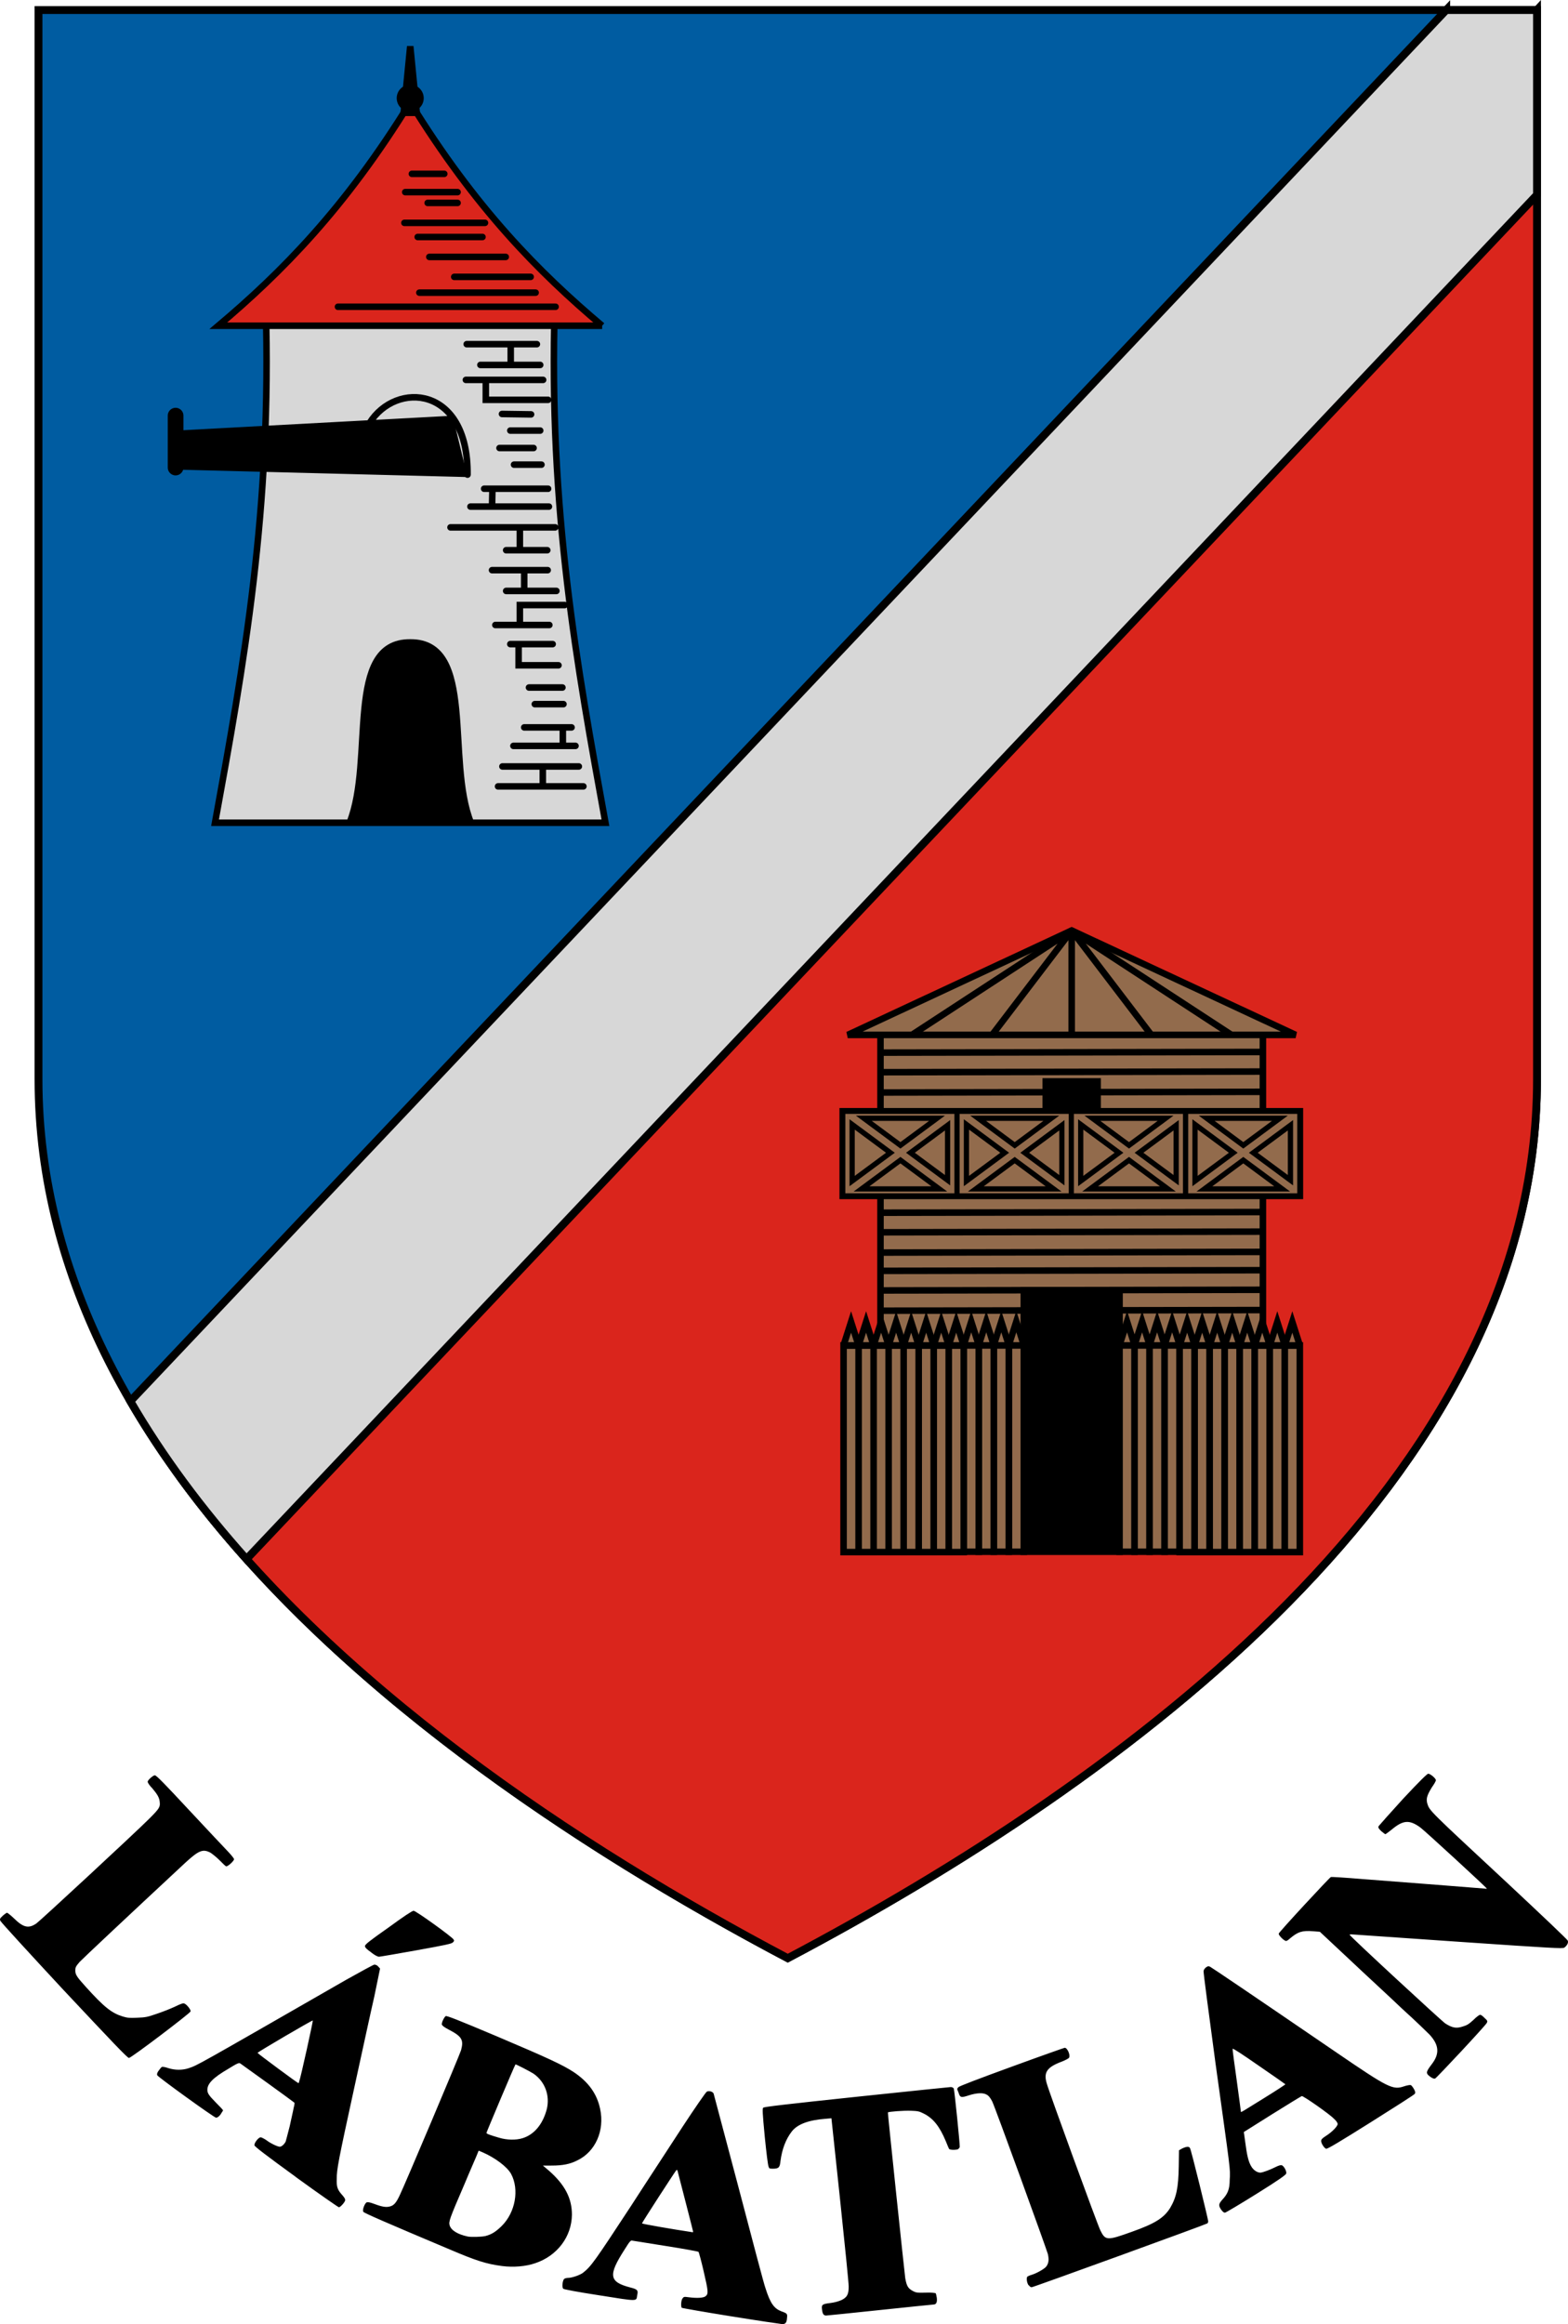 <svg xmlns="http://www.w3.org/2000/svg" width="600.176" height="889.26"><path style="color:#000;clip-rule:nonzero;display:inline;overflow:visible;visibility:visible;opacity:1;isolation:auto;mix-blend-mode:normal;color-interpolation:sRGB;color-interpolation-filters:linearRGB;solid-color:#000;solid-opacity:1;fill:none;fill-opacity:1;fill-rule:evenodd;stroke:#f0f;stroke-width:.3;stroke-linecap:butt;stroke-linejoin:miter;stroke-miterlimit:4;stroke-dasharray:none;stroke-dashoffset:0;stroke-opacity:1;marker:none;color-rendering:auto;image-rendering:auto;shape-rendering:auto;text-rendering:auto;enable-background:accumulate" d="M-3853.37 455.326v51.888" transform="translate(15061.351 2508.978)"/><path d="M-3363.43 687.317c-14.504 26.126-11.616 40.649-1.763 61.919 14.846-15.516 19.477-34.703 1.763-61.919z" style="opacity:1;fill:none;fill-opacity:1;fill-rule:nonzero;stroke:#f0f;stroke-width:.5;stroke-linecap:butt;stroke-linejoin:round;stroke-miterlimit:4;stroke-dasharray:none;stroke-dashoffset:0;stroke-opacity:1" transform="translate(15061.351 2508.978)"/><path d="M-12836.496-2359.967h141.682v72.348h-141.682z" style="color:#000;clip-rule:nonzero;display:inline;overflow:visible;visibility:visible;opacity:1;isolation:auto;mix-blend-mode:normal;color-interpolation:sRGB;color-interpolation-filters:linearRGB;solid-color:#000;solid-opacity:1;fill:none;fill-opacity:1;fill-rule:evenodd;stroke:#f0f;stroke-width:.3;stroke-linecap:butt;stroke-linejoin:miter;stroke-miterlimit:4;stroke-dasharray:none;stroke-dashoffset:0;stroke-opacity:1;color-rendering:auto;image-rendering:auto;shape-rendering:auto;text-rendering:auto;enable-background:accumulate" transform="translate(15061.351 2508.978)"/><path style="color:#000;clip-rule:nonzero;display:inline;overflow:visible;visibility:visible;opacity:1;isolation:auto;mix-blend-mode:normal;color-interpolation:sRGB;color-interpolation-filters:linearRGB;solid-color:#000;solid-opacity:1;fill:#005ca1;fill-opacity:1;fill-rule:evenodd;stroke:#000;stroke-width:3;stroke-linecap:butt;stroke-linejoin:miter;stroke-miterlimit:4;stroke-dasharray:none;stroke-dashoffset:0;stroke-opacity:1;marker:none;color-rendering:auto;image-rendering:auto;shape-rendering:auto;text-rendering:auto;enable-background:accumulate" d="M-15046.614-2096.016v-409.125h573.577v409.125c0 153.58-158.779 268.656-286.788 336.292-128.01-67.636-286.789-182.712-286.789-336.292z" transform="translate(15061.351 2508.978)"/><path d="m-14473.037-2505.142-518.899 562.037c57.602 78.647 151.022 140.536 232.112 183.381 128.009-67.636 286.787-182.713 286.787-336.293v-409.125z" style="color:#000;clip-rule:nonzero;display:inline;overflow:visible;visibility:visible;opacity:1;isolation:auto;mix-blend-mode:normal;color-interpolation:sRGB;color-interpolation-filters:linearRGB;solid-color:#000;solid-opacity:1;fill:#da251c;fill-opacity:1;fill-rule:evenodd;stroke:#000;stroke-width:3;stroke-linecap:butt;stroke-linejoin:miter;stroke-miterlimit:4;stroke-dasharray:none;stroke-dashoffset:0;stroke-opacity:1;marker:none;color-rendering:auto;image-rendering:auto;shape-rendering:auto;text-rendering:auto;enable-background:accumulate" transform="translate(15061.351 2508.978)"/><path transform="translate(-232.532 169.62)" d="M786.098-165.783 282.432 366.514c12.341 21.24 27.422 41.399 44.453 60.427l493.96-522.037v-70.687h-34.747z" style="color:#000;clip-rule:nonzero;display:inline;overflow:visible;visibility:visible;opacity:1;isolation:auto;mix-blend-mode:normal;color-interpolation:sRGB;color-interpolation-filters:linearRGB;solid-color:#000;solid-opacity:1;fill:#d7d7d7;fill-opacity:1;fill-rule:evenodd;stroke:#000;stroke-width:3;stroke-linecap:butt;stroke-linejoin:miter;stroke-miterlimit:4;stroke-dasharray:none;stroke-dashoffset:0;stroke-opacity:1;marker:none;color-rendering:auto;image-rendering:auto;shape-rendering:auto;text-rendering:auto;enable-background:accumulate"/><path d="M-14781.539-1622.7c-10.182-1.64-18.585-3.102-18.885-3.267-.307-.45-.3-2.731.3-3.554.521-.687.6-.708 2.401-.468 3.001.39 5.401.288 6.302-.3 1.336-.9 1.2-1.89-.6-9.662-.901-3.902-1.801-7.233-1.977-7.412-.124-.15-5.569-1.16-12.363-2.221-6.667-1.05-12.368-1.98-12.969-2.07-.6-.151-.9.1-3 3.48-6.302 9.783-5.877 12.302 2.1 14.404 2.947.75 3.221 1.08 2.763 3.061-.362 2.355.538 2.356-14.466-.016-8.703-1.354-13.603-2.265-13.816-2.535-.588-.51-.288-3.082.312-3.721.3-.24.9-.42 1.5-.42 1.501 0 4.502-1.042 5.702-1.924 3.14-2.457 4.501-4.384 18.496-25.725 6.111-9.502 15.114-23.126 19.718-30.276 4.699-7.163 8.843-13.14 9.2-13.316.756-.45 2.262-.1 2.623.72.1.36 4.436 16.684 9.625 36.25 5.157 19.597 9.658 36.825 10.258 38.322 1.849 5.822 3.301 7.652 6.013 8.733 2.259.79 2.39.96 2.191 2.58-.101 1.845-.658 2.371-1.902 2.315-.6-.048-9.458-1.354-19.526-2.985zm-14.515-32.403c0-.213-4.65-18.218-5.812-22.69-.194-.96-.358-1.088-.659-.75-.6.69-13.098 19.986-13.098 20.286 0 .21 11.898 2.28 19.4 3.391.1.046.169-.1.169-.237zm49.946 31.701c-.3-.225-.521-1.08-.6-1.884-.273-1.912.1-2.122 3.301-2.512 1.54-.21 3.001-.6 4.201-1.135 2.101-1.068 2.701-2.136 2.701-5.167.02-1.23-1.501-16.235-3.301-33.31l-3.301-31.059-2.401.205c-6.41.498-10.553 2.076-12.701 4.747-2.37 3.03-3.804 6.842-4.404 11.412-.247 2.422-.629 2.932-2.918 2.932-1.237 0-1.46-.105-1.583-.674-.3-.376-.9-5.534-1.501-11.45-.9-9.5-.95-10.833-.6-11.223.3-.335 8.824-1.334 35.711-4.171 19.401-2.04 35.687-3.721 36.01-3.721.6-.012.901.21 1.201.51.3.72 2.4 21.576 2.3 22.446-.2.39-.5.78-.8.878-1.2.322-3.001.21-3.301-.187-.1-.207-.693-1.564-1.278-3.032-2.323-5.52-4.744-8.702-8.594-10.56-1.531-.78-2.131-.903-4.772-.993-2.659-.1-8.463.33-8.763.643-.1.168 6.202 60.045 6.646 63.43.556 3.087 1.119 3.94 2.957 4.918 1.2.63 1.688.69 4.801.613 2.101-.1 3.618.1 3.902.212.1.165.3.975.425 1.816.175 1.633-.178 2.52-1.326 2.52-.3 0-9.603.96-20.522 2.106-10.987 1.165-20.29 2.107-20.59 2.107-.3 0-.778-.192-.9-.417zm78.479-11.145c-.756-1.023-.898-2.944-.456-3.364.3-.18.956-.48 1.711-.69 1.89-.6 4.591-2.13 5.428-3.061.963-1.23 1.21-2.625.663-4.921-.797-2.701-20.106-55.937-21.306-58.387-.729-1.362-1.347-2.171-2.101-2.536-1.305-.806-3.762-.716-6.865.275-2.967.976-3.334.875-3.938-1.17-.6-1.302-.6-1.411 0-1.981.3-.373 7.712-3.211 20.406-7.833 10.845-3.97 20.106-7.232 20.276-7.232 1.03 0 2.231 2.851 1.659 3.785-.1.287-1.398.957-2.744 1.497-5.687 2.13-7.111 4.081-5.773 8.432.753 2.911 19.592 54.515 20.492 56.147 1.928 3.931 2.571 3.961 12.004.57 8.899-3.15 12.303-5.312 14.704-9.123 2.401-4.05 3.176-7.777 3.3-15.934l.09-6.152 1.218-.69c1.765-.816 2.683-.85 3.007-.1.458.674 6.957 27.164 6.957 27.961 0 .286-.1.667-.379.83-.6.442-66.609 24.414-67.219 24.414-.301 0-.803-.33-1.018-.748zm-201.515-7.385c-6.002-.78-9.903-2.01-20.16-6.392-24.853-10.473-32.742-13.924-32.957-14.344-.517-.623.489-3.183 1.202-3.601.346-.21 1.2-.1 2.992.577 3.009 1.13 4.51 1.366 6.01.953 1.501-.39 2.401-1.47 3.728-4.321 1.878-3.828 22.98-53.776 23.456-55.456 1.039-3.842.406-5.21-4.512-7.773-1.966-1.028-2.692-1.59-2.86-2.07-.1-.78.894-2.791 1.495-3.203.414-.218 4.978 1.582 19.205 7.584 20.406 8.642 25.508 11.073 29.709 13.782 5.702 3.783 9.003 8.364 10.203 14.186 1.764 8.252-1.801 16.302-8.676 19.63-2.803 1.436-5.592 2-9.792 2.007l-3.439.013 2.401 2.027c6.002 5.312 8.703 10.457 8.703 16.751-.104 8.5-5.686 15.796-14.104 18.586-3.601 1.23-8.259 1.62-12.604 1.068zm-6.311-11.504c2.41-.65 3.91-1.664 6.127-3.807 5.285-5.245 6.786-13.992 3.62-19.914-1.515-2.766-6.126-6.195-10.938-8.303l-1.501-.615-.451 1.12c-.194.62-2.55 5.861-4.95 11.634-5.909 13.687-6.071 14.374-5.702 15.814.6 1.92 3.001 3.421 6.87 4.266 1.232.296 5.434.176 6.925-.195zm14.113-37.41c4.499-1.377 7.802-5.402 9.303-11.194 1.213-5.134-.657-10.413-5.102-13.504-1.5-.96-6.902-3.72-6.902-3.54-.239.162-11.103 25.914-11.103 26.197-.1.3 1.2.808 4.802 1.852 3 .909 6.484.977 9.002.189zm267.379 27.308c-1.069-1.617-.911-2.161.378-3.677 2.129-2.265 2.923-4.036 2.923-7.75.3-4.118.3-3.218-5.402-44.302-2.575-19.174-4.726-35.18-4.602-35.588.101-.39.401-.994.916-1.335.685-.51.985-.556 1.585-.256.601.3 14.381 9.573 48.223 32.71 20.076 13.714 21.698 14.521 26.069 13.024 1.03-.344 2.215-.56 2.504-.46.289.1.794.766 1.227 1.51.583 1.05.6 1.466.3 1.86-.138.3-7.794 5.173-16.805 10.84-12.003 7.531-16.558 10.27-17.105 10.154-.707-.197-1.91-2.028-1.91-2.988 0-.561.41-1.02 1.91-1.98 2.358-1.501 4.413-3.662 4.413-4.532 0-.345-.536-1.229-1.393-1.95-1.655-1.801-11.893-8.913-12.352-8.703-.27.1-5.372 3.211-11.374 6.962l-10.803 6.789.511 3.645c.699 5.464 1.29 7.685 2.259 9.372.867 1.56 2.332 2.52 3.556 2.52.876 0 3.877-1.146 5.998-2.22.88-.45 1.856-.732 2.135-.636.846.216 2.046 2.39 1.757 3.216-.1.48-2.721 2.398-11.414 7.802-6.302 3.932-11.704 7.143-12.004 7.151-.531.018-.9-.398-1.5-1.178zm16.3-42.555c4.706-2.914 8.42-5.34 8.307-5.39-.1-.1-4.501-3.22-10.09-7.032-6.415-4.471-10.016-6.812-10.079-6.542-.123.24.663 5.732 1.563 12.214.901 6.5 1.591 11.854 1.591 11.914 0 .27.562-.1 8.708-5.164zm-370.404 30.114c-11.332-8.236-15.905-11.717-15.905-12.167-.105-.861 1.529-3.043 2.401-3.043.3 0 1.2.462 2.1 1.038 1.577 1.242 4.344 2.557 5.194 2.567.698.01 1.708-.883 2.266-1.96.1-.336.809-2.967 1.543-5.864.6-2.88 1.372-6.062 1.519-7.052.282-.99.401-1.89.282-1.98-.301-.333-20.106-14.617-20.707-15.005-.566-.33-1.079-.1-4.501 1.997-6.002 3.495-8.128 5.745-8.102 8.146.04 1.23.457 1.972 3.301 4.866 1.5 1.465 2.701 2.77 2.701 2.936 0 .15-.554.84-.925 1.53-.649.841-1.176 1.261-1.776 1.261-.682 0-21.964-15.359-22.507-16.235-.1-.42-.1-.89.6-1.8.477-.66.993-1.29 1.201-1.385.3-.103 1.479.106 2.4.455 2.63.834 5.402.84 7.803.055 3.601-1.23 2.1-.414 60.317-33.837 5.702-3.195 10.503-5.811 10.804-5.811.519 0 1.2.335 1.5.755l.678.757-2.178 10.587c-1.348 5.822-4.802 21.809-7.803 35.526-6.002 27.487-6.602 30.666-6.602 34.4-.113 3.023.3 4.155 2.101 6.14.9 1.034 1.2 1.53 1.13 2.05-.23.867-1.871 2.63-2.395 2.63-.236 0-7.704-5.187-16.44-11.53zm1.2-36.474c.6-1.41 5.402-23.327 5.251-23.437-.149-.21-21.156 12.094-21.156 12.394.1.3 15.305 11.553 15.605 11.556.102.013.3-.213.3-.513zm433.027-1.86c-1.872-1.38-1.8-1.787.531-4.862 3.07-3.991 2.77-7.35-.831-11.283-.848-.84-5.402-5.312-10.503-9.904-4.826-4.62-14.104-13.116-20.241-18.923l-11.268-10.545-2.581-.202c-4.17-.338-5.822.202-8.823 2.723-.6.546-1.21.992-1.501.992-.792 0-2.862-2.102-2.862-2.776 0-.527 19.368-21.392 19.968-21.683.3-.1 5.61.241 11.754.75 6.251.48 19.155 1.496 28.758 2.221 9.382.75 17.705 1.4 18.208 1.44.443.1.997.1.997.027 0-.315-24.007-22.383-25.507-23.433-4.201-3.031-6.602-2.821-11.103.99-1.161.875-2.101 1.611-2.221 1.611-.18 0-.783-.53-1.615-1.178-.974-1.033-1.259-1.262-.966-1.917.3-.407 4.462-5.088 9.303-10.4 6.602-7.082 9.303-9.64 9.649-9.64.854 0 2.955 1.808 2.955 2.498 0 .27-.637 1.45-1.501 2.641-1.825 2.972-2.323 4.344-1.8 6.243.9 2.85.486 2.389 30.909 30.679 12.406 11.61 22.807 21.416 22.862 21.805.343.785-.283 1.937-1.334 2.68-.69.411-4.423.212-40.142-2.23-21.883-1.49-40.203-2.76-40.804-2.82-.791-.1-1.24-.016-1.2.134.149.616 35.11 32.905 36.611 33.926 2.661 1.697 4.195 1.969 6.602 1.195 1.8-.535 2.4-.955 4.201-2.576 1.03-1.058 2.191-1.933 2.537-1.933.346 0 1.064.532 1.664 1.183 1.193 1.05 1.201 1.29.9 1.89-.379.935-19.205 21.067-19.81 21.322-.457.135-1.001-.1-1.796-.645zm-523.05-33.074c-13.207-14.22-24.197-26.203-24.31-26.624-.301-.68-.222-.89.9-1.94.702-.649 1.5-1.17 1.627-1.17.173 0 1.374.93 2.574 2.07 3.68 3.646 5.702 4.088 8.703 2.01 1.5-1.07 37.142-34.063 43.212-40.091 3.679-3.691 4.201-4.442 3.983-6.197-.1-1.79-.938-3.106-2.848-5.387-1.119-1.11-1.785-2.22-1.785-2.49 0-.69 2.111-2.498 2.751-2.498.6 0 3.901 3.428 13.228 13.45 6.896 7.383 13.576 14.49 14.796 15.755 1.219 1.29 2.285 2.581 2.285 2.911 0 .63-2.235 2.73-3.001 2.73-.174 0-1.245-.99-2.401-2.198-1.2-1.222-2.897-2.582-3.652-3.053-2.873-1.5-4.45-.832-9.436 3.715-23.292 21.673-39.127 36.557-40.628 38.119-1.5 1.731-1.639 2.16-1.637 3.21 0 1.59.437 2.356 4.038 6.331 7.023 7.773 9.903 10.02 14.104 11.314 1.801.54 2.601.616 5.537.482 3.166-.122 4.004-.292 7.134-1.382 2.034-.66 5.299-1.921 7.135-2.771 2.701-1.31 3.301-1.494 3.901-1.238.9.437 2.401 2.298 2.277 2.973-.176.717-22.683 17.78-23.583 17.801-.6.038-6.602-6.352-24.904-25.832zm117.575-14.58c-1.744-1.26-2.345-1.861-2.345-2.383 0-.588 1.501-1.836 9.003-7.101 5.791-4.23 9.09-6.42 9.603-6.421.9-.01 14.82 10.023 15.304 10.983.301.378.244.69-.25 1.11-.35.503-2.75 1.02-13.949 3.038-7.407 1.344-13.986 2.454-14.309 2.452-.6 0-1.8-.658-3.057-1.679z" style="fill:#000" transform="translate(15061.351 2508.978)"/><path d="M-14240.416-2471.425a3.917 3.917 0 0 1-3.915 3.917 3.917 3.917 0 0 1-3.919-3.917 3.917 3.917 0 0 1 3.919-3.917 3.917 3.917 0 0 1 3.915 3.917z" style="color:#000;clip-rule:nonzero;display:inline;overflow:visible;visibility:visible;opacity:1;isolation:auto;mix-blend-mode:normal;color-interpolation:sRGB;color-interpolation-filters:linearRGB;solid-color:#000;solid-opacity:1;fill:#000;fill-opacity:1;fill-rule:evenodd;stroke:#000;stroke-width:2.5;stroke-linecap:round;stroke-linejoin:round;stroke-miterlimit:4;stroke-dasharray:none;stroke-dashoffset:0;stroke-opacity:1;color-rendering:auto;image-rendering:auto;shape-rendering:auto;text-rendering:auto;enable-background:accumulate" transform="translate(14401.351 2508.978)"/><path style="color:#000;clip-rule:nonzero;display:inline;overflow:visible;visibility:visible;opacity:1;isolation:auto;mix-blend-mode:normal;color-interpolation:sRGB;color-interpolation-filters:linearRGB;solid-color:#000;solid-opacity:1;fill:#d7d7d7;fill-opacity:1;fill-rule:evenodd;stroke:#000;stroke-width:2.5;stroke-linecap:butt;stroke-linejoin:miter;stroke-miterlimit:4;stroke-dasharray:none;stroke-dashoffset:0;stroke-opacity:1;marker:none;color-rendering:auto;image-rendering:auto;shape-rendering:auto;text-rendering:auto;enable-background:accumulate" d="m-14244.321-2394.139 55.315 1.908c-2.409 78.312 8.473 138.07 19.393 198.056h-149.426c10.92-59.986 21.802-119.744 19.393-198.056l55.315-1.908" transform="translate(14401.351 2508.978)"/><path style="color:#000;clip-rule:nonzero;display:inline;overflow:visible;visibility:visible;opacity:1;isolation:auto;mix-blend-mode:normal;color-interpolation:sRGB;color-interpolation-filters:linearRGB;solid-color:#000;solid-opacity:1;fill:#da251c;fill-opacity:1;fill-rule:evenodd;stroke:#000;stroke-width:2.5;stroke-linecap:butt;stroke-linejoin:miter;stroke-miterlimit:4;stroke-dasharray:none;stroke-dashoffset:0;stroke-opacity:1;marker:none;color-rendering:auto;image-rendering:auto;shape-rendering:auto;text-rendering:auto;enable-background:accumulate" d="M-14170.867-2384.34h-146.918c24.147-20.378 48.466-44.904 73.459-85.46 24.993 40.556 49.312 65.082 73.459 85.46z" transform="translate(14401.351 2508.978)"/><path style="color:#000;clip-rule:nonzero;display:inline;overflow:visible;visibility:visible;opacity:1;isolation:auto;mix-blend-mode:normal;color-interpolation:sRGB;color-interpolation-filters:linearRGB;solid-color:#000;solid-opacity:1;fill:#000;fill-opacity:1;fill-rule:evenodd;stroke:#000;stroke-width:2.5;stroke-linecap:butt;stroke-linejoin:miter;stroke-miterlimit:4;stroke-dasharray:none;stroke-dashoffset:0;stroke-opacity:1;marker:none;color-rendering:auto;image-rendering:auto;shape-rendering:auto;text-rendering:auto;enable-background:accumulate" d="M-14221.114-2194.175c-9.643-23.95 2.163-69.194-23.212-68.986-25.375-.208-13.569 45.037-23.212 68.986M-14241.836-2465.817l-2.49-25.427-2.49 25.427z" transform="translate(14401.351 2508.978)"/><path style="color:#000;clip-rule:nonzero;display:inline;overflow:visible;visibility:visible;opacity:1;isolation:auto;mix-blend-mode:normal;color-interpolation:sRGB;color-interpolation-filters:linearRGB;solid-color:#000;solid-opacity:1;fill:#221712;fill-opacity:1;fill-rule:evenodd;stroke:#000;stroke-width:2.5;stroke-linecap:round;stroke-linejoin:miter;stroke-miterlimit:4;stroke-dasharray:none;stroke-dashoffset:0;stroke-opacity:1;marker:none;color-rendering:auto;image-rendering:auto;shape-rendering:auto;text-rendering:auto;enable-background:accumulate" d="M-14271.989-2391.595h83.292M-14240.834-2397h44.507M-14227.482-2403.04h29.248M-14237.019-2410.67h29.248M-14241.47-2418.3h24.797M-14246.556-2423.704h30.837M-14237.655-2431.334h11.445M-14246.238-2435.466h20.028M-14243.695-2442.46h12.398" transform="translate(14401.351 2508.978)"/><path style="color:#000;clip-rule:nonzero;display:inline;overflow:visible;visibility:visible;opacity:1;isolation:auto;mix-blend-mode:normal;color-interpolation:sRGB;color-interpolation-filters:linearRGB;solid-color:#000;solid-opacity:1;fill:#000;fill-opacity:1;fill-rule:evenodd;stroke:#000;stroke-width:2.5;stroke-linecap:round;stroke-linejoin:miter;stroke-miterlimit:4;stroke-dasharray:none;stroke-dashoffset:0;stroke-opacity:1;marker:none;color-rendering:auto;image-rendering:auto;shape-rendering:auto;text-rendering:auto;enable-background:accumulate" d="m-14227.8-2348.678-106.498 5.722v12.399l111.585 2.86" transform="translate(14401.351 2508.978)"/><path style="color:#000;clip-rule:nonzero;display:inline;overflow:visible;visibility:visible;opacity:1;isolation:auto;mix-blend-mode:normal;color-interpolation:sRGB;color-interpolation-filters:linearRGB;solid-color:#000;solid-opacity:1;fill:none;fill-opacity:1;fill-rule:evenodd;stroke:#000;stroke-width:2.5;stroke-linecap:round;stroke-linejoin:miter;stroke-miterlimit:4;stroke-dasharray:none;stroke-dashoffset:0;stroke-opacity:1;marker:none;color-rendering:auto;image-rendering:auto;shape-rendering:auto;text-rendering:auto;enable-background:accumulate" d="M-14222.395-2327.378c.324-33.997-27.388-35.944-37.513-19.71" transform="translate(14401.351 2508.978)"/><path style="color:#000;clip-rule:nonzero;display:inline;overflow:visible;visibility:visible;opacity:1;isolation:auto;mix-blend-mode:normal;color-interpolation:sRGB;color-interpolation-filters:linearRGB;solid-color:#000;solid-opacity:1;fill:none;fill-opacity:1;fill-rule:evenodd;stroke:#000;stroke-width:6;stroke-linecap:round;stroke-linejoin:miter;stroke-miterlimit:4;stroke-dasharray:none;stroke-dashoffset:0;stroke-opacity:1;marker:none;color-rendering:auto;image-rendering:auto;shape-rendering:auto;text-rendering:auto;enable-background:accumulate" d="M-14334.139-2349.95v19.87" transform="translate(14401.351 2508.978)"/><path style="color:#000;clip-rule:nonzero;display:inline;overflow:visible;visibility:visible;opacity:1;isolation:auto;mix-blend-mode:normal;color-interpolation:sRGB;color-interpolation-filters:linearRGB;solid-color:#000;solid-opacity:1;fill:none;fill-opacity:1;fill-rule:evenodd;stroke:#000;stroke-width:2.5;stroke-linecap:round;stroke-linejoin:miter;stroke-miterlimit:4;stroke-dasharray:none;stroke-dashoffset:0;stroke-opacity:1;marker:none;color-rendering:auto;image-rendering:auto;shape-rendering:auto;text-rendering:auto;enable-background:accumulate" d="M-14222.713-2377.29h26.863M-14217.468-2369.342h22.89M-14223.031-2363.62h29.565M-14205.864-2377.29v7.948M-14215.401-2363.62v7.63h23.843M-14209.202-2350.585l11.127.159M-14206.023-2344.227h11.445M-14210.156-2337.551h13.034M-14204.592-2331.193h10.491M-14216.037-2321.974h24.479M-14221.282-2315.139h30.042M-14212.858-2321.974l-.159 6.835M-14228.912-2307.191h40.056M-14207.612-2298.449h15.736M-14202.367-2307.191v8.742M-14213.017-2290.819h21.3M-14207.612-2282.871h19.233M-14211.745-2269.837h20.664M-14202.367-2269.837v-7.63h17.167M-14206.023-2262.525h16.213M-14202.844-2262.525v8.106h15.26M-14200.698-2290.819v7.948M-14198.87-2245.915h12.796M-14196.645-2239.556h10.968M-14200.698-2230.655h18.121M-14204.831-2223.582h23.764M-14185.915-2230.655v7.073M-14209.043-2215.713h29.247M-14210.712-2208.084h32.665M-14193.585-2215.713v7.63" transform="translate(14401.351 2508.978)"/><path d="M-13784.33-2117.278h146.371v162.634h-146.371z" style="color:#000;clip-rule:nonzero;display:inline;overflow:visible;visibility:visible;opacity:1;isolation:auto;mix-blend-mode:normal;color-interpolation:sRGB;color-interpolation-filters:linearRGB;solid-color:#000;solid-opacity:1;fill:#926b4c;fill-opacity:1;fill-rule:evenodd;stroke:#000;stroke-width:2.5;stroke-linecap:butt;stroke-linejoin:miter;stroke-miterlimit:4;stroke-dasharray:none;stroke-dashoffset:0;stroke-opacity:1;color-rendering:auto;image-rendering:auto;shape-rendering:auto;text-rendering:auto;enable-background:accumulate" transform="translate(14121.351 2508.978)"/><path style="color:#000;clip-rule:nonzero;display:inline;overflow:visible;visibility:visible;opacity:1;isolation:auto;mix-blend-mode:normal;color-interpolation:sRGB;color-interpolation-filters:linearRGB;solid-color:#000;solid-opacity:1;fill:#926b4c;fill-opacity:1;fill-rule:evenodd;stroke:#000;stroke-width:2.5;stroke-linecap:butt;stroke-linejoin:miter;stroke-miterlimit:4;stroke-dasharray:none;stroke-dashoffset:0;stroke-opacity:1;color-rendering:auto;image-rendering:auto;shape-rendering:auto;text-rendering:auto;enable-background:accumulate" d="m-13711.145-2152.949 85.716 39.952h-171.431z" transform="translate(14121.351 2508.978)"/><path d="m-13772.31-2112.997 61.165-39.952-30.456 39.952M-13711.145-2152.949v39.952" style="color:#000;clip-rule:nonzero;display:inline;overflow:visible;visibility:visible;opacity:1;isolation:auto;mix-blend-mode:normal;color-interpolation:sRGB;color-interpolation-filters:linearRGB;solid-color:#000;solid-opacity:1;fill:none;fill-opacity:1;fill-rule:evenodd;stroke:#000;stroke-width:2.5;stroke-linecap:butt;stroke-linejoin:miter;stroke-miterlimit:4;stroke-dasharray:none;stroke-dashoffset:0;stroke-opacity:1;marker:none;color-rendering:auto;image-rendering:auto;shape-rendering:auto;text-rendering:auto;enable-background:accumulate" transform="translate(14121.351 2508.978)"/><path d="M-13721.073-2095.192h19.855v25.797h-19.855z" style="color:#000;clip-rule:nonzero;display:inline;overflow:visible;visibility:visible;opacity:1;isolation:auto;mix-blend-mode:normal;color-interpolation:sRGB;color-interpolation-filters:linearRGB;solid-color:#000;solid-opacity:1;fill:#000;fill-opacity:1;fill-rule:evenodd;stroke:#000;stroke-width:2.5;stroke-linecap:butt;stroke-linejoin:miter;stroke-miterlimit:4;stroke-dasharray:none;stroke-dashoffset:0;stroke-opacity:1;color-rendering:auto;image-rendering:auto;shape-rendering:auto;text-rendering:auto;enable-background:accumulate" transform="translate(14121.351 2508.978)"/><path style="color:#000;clip-rule:nonzero;display:inline;overflow:visible;visibility:visible;opacity:1;isolation:auto;mix-blend-mode:normal;color-interpolation:sRGB;color-interpolation-filters:linearRGB;solid-color:#000;solid-opacity:1;fill:#926b4c;fill-opacity:1;fill-rule:evenodd;stroke:#000;stroke-width:2.5;stroke-linecap:butt;stroke-linejoin:miter;stroke-miterlimit:4;stroke-dasharray:none;stroke-dashoffset:0;stroke-opacity:1;color-rendering:auto;image-rendering:auto;shape-rendering:auto;text-rendering:auto;enable-background:accumulate" d="M-13798.787-2083.778h174.984v32.385h-174.984z" transform="translate(14121.351 2508.978)"/><path d="M-13667.549-2083.778v32.384h43.746v-32.384zm8.07 2.67h28.038l-14.022 10.365zm-4.464 2.369 14.647 10.83-14.647 10.828zm36.531.314v21.031l-14.22-10.515zm-18.051 13.35 14.895 11.011h-29.786zM-13711.295-2083.778v32.384h43.746v-32.384zm8.07 2.67h28.038l-14.022 10.365zm-4.464 2.369 14.647 10.83-14.647 10.828zm36.531.314v21.031l-14.22-10.515zm-18.051 13.35 14.895 11.011h-29.786zM-13755.041-2083.778v32.384h43.746v-32.384zm8.07 2.67h28.038l-14.022 10.365zm-4.464 2.369 14.647 10.83-14.647 10.828zm36.531.314v21.031l-14.22-10.515zm-18.051 13.35 14.895 11.011h-29.786zM-13798.787-2083.778v32.384h43.746v-32.384zm8.07 2.67h28.038l-14.022 10.365zm-4.464 2.369 14.647 10.83-14.647 10.828zm36.531.314v21.031l-14.22-10.515zm-18.051 13.35 14.895 11.011h-29.786z" style="color:#000;clip-rule:nonzero;display:inline;overflow:visible;visibility:visible;opacity:1;isolation:auto;mix-blend-mode:normal;color-interpolation:sRGB;color-interpolation-filters:linearRGB;solid-color:#000;solid-opacity:1;fill:#926b4c;fill-opacity:1;fill-rule:evenodd;stroke:#000;stroke-width:2;stroke-linecap:butt;stroke-linejoin:miter;stroke-miterlimit:4;stroke-dasharray:none;stroke-dashoffset:0;stroke-opacity:1;color-rendering:auto;image-rendering:auto;shape-rendering:auto;text-rendering:auto;enable-background:accumulate" transform="translate(14121.351 2508.978)"/><path style="color:#000;clip-rule:nonzero;display:inline;overflow:visible;visibility:visible;opacity:1;isolation:auto;mix-blend-mode:normal;color-interpolation:sRGB;color-interpolation-filters:linearRGB;solid-color:#000;solid-opacity:1;fill:#000;fill-opacity:1;fill-rule:evenodd;stroke:#000;stroke-width:2.5;stroke-linecap:butt;stroke-linejoin:miter;stroke-miterlimit:4;stroke-dasharray:none;stroke-dashoffset:0;stroke-opacity:1;color-rendering:auto;image-rendering:auto;shape-rendering:auto;text-rendering:auto;enable-background:accumulate" d="M-13729.467-2015.311h36.642v100.071h-36.642z" transform="translate(14121.351 2508.978)"/><path d="m-13784.33-2106.218 146.371-.25" style="color:#000;clip-rule:nonzero;display:inline;overflow:visible;visibility:visible;opacity:1;isolation:auto;mix-blend-mode:normal;color-interpolation:sRGB;color-interpolation-filters:linearRGB;solid-color:#000;solid-opacity:1;fill:none;fill-opacity:1;fill-rule:evenodd;stroke:#000;stroke-width:2.5;stroke-linecap:butt;stroke-linejoin:miter;stroke-miterlimit:4;stroke-dasharray:none;stroke-dashoffset:0;stroke-opacity:1;marker:none;color-rendering:auto;image-rendering:auto;shape-rendering:auto;text-rendering:auto;enable-background:accumulate" transform="translate(14121.351 2508.978)"/><path style="color:#000;clip-rule:nonzero;display:inline;overflow:visible;visibility:visible;opacity:1;isolation:auto;mix-blend-mode:normal;color-interpolation:sRGB;color-interpolation-filters:linearRGB;solid-color:#000;solid-opacity:1;fill:#926b4c;fill-opacity:1;fill-rule:evenodd;stroke:#000;stroke-width:2.5;stroke-linecap:butt;stroke-linejoin:miter;stroke-miterlimit:4;stroke-dasharray:none;stroke-dashoffset:0;stroke-opacity:1;marker:none;color-rendering:auto;image-rendering:auto;shape-rendering:auto;text-rendering:auto;enable-background:accumulate" d="m-13784.33-2090.968 146.371-.25" transform="translate(14121.351 2508.978)"/><path d="m-13784.33-2098.718 146.371-.25" style="color:#000;clip-rule:nonzero;display:inline;overflow:visible;visibility:visible;opacity:1;isolation:auto;mix-blend-mode:normal;color-interpolation:sRGB;color-interpolation-filters:linearRGB;solid-color:#000;solid-opacity:1;fill:none;fill-opacity:1;fill-rule:evenodd;stroke:#000;stroke-width:2.5;stroke-linecap:butt;stroke-linejoin:miter;stroke-miterlimit:4;stroke-dasharray:none;stroke-dashoffset:0;stroke-opacity:1;marker:none;color-rendering:auto;image-rendering:auto;shape-rendering:auto;text-rendering:auto;enable-background:accumulate" transform="translate(14121.351 2508.978)"/><path style="color:#000;clip-rule:nonzero;display:inline;overflow:visible;visibility:visible;opacity:1;isolation:auto;mix-blend-mode:normal;color-interpolation:sRGB;color-interpolation-filters:linearRGB;solid-color:#000;solid-opacity:1;fill:#926b4c;fill-opacity:1;fill-rule:evenodd;stroke:#000;stroke-width:2.5;stroke-linecap:butt;stroke-linejoin:miter;stroke-miterlimit:4;stroke-dasharray:none;stroke-dashoffset:0;stroke-opacity:1;marker:none;color-rendering:auto;image-rendering:auto;shape-rendering:auto;text-rendering:auto;enable-background:accumulate" d="m-13784.33-2044.968 146.371-.25" transform="translate(14121.351 2508.978)"/><path d="m-13784.33-2029.718 146.371-.25M-13784.33-2037.468l146.371-.25M-13784.33-2022.718l146.371-.25" style="color:#000;clip-rule:nonzero;display:inline;overflow:visible;visibility:visible;opacity:1;isolation:auto;mix-blend-mode:normal;color-interpolation:sRGB;color-interpolation-filters:linearRGB;solid-color:#000;solid-opacity:1;fill:none;fill-opacity:1;fill-rule:evenodd;stroke:#000;stroke-width:2.5;stroke-linecap:butt;stroke-linejoin:miter;stroke-miterlimit:4;stroke-dasharray:none;stroke-dashoffset:0;stroke-opacity:1;marker:none;color-rendering:auto;image-rendering:auto;shape-rendering:auto;text-rendering:auto;enable-background:accumulate" transform="translate(14121.351 2508.978)"/><path style="color:#000;clip-rule:nonzero;display:inline;overflow:visible;visibility:visible;opacity:1;isolation:auto;mix-blend-mode:normal;color-interpolation:sRGB;color-interpolation-filters:linearRGB;solid-color:#000;solid-opacity:1;fill:#926b4c;fill-opacity:1;fill-rule:evenodd;stroke:#000;stroke-width:2.5;stroke-linecap:butt;stroke-linejoin:miter;stroke-miterlimit:4;stroke-dasharray:none;stroke-dashoffset:0;stroke-opacity:1;marker:none;color-rendering:auto;image-rendering:auto;shape-rendering:auto;text-rendering:auto;enable-background:accumulate" d="m-13784.33-2007.468 146.371-.25M-13784.33-2015.218l146.371-.25" transform="translate(14121.351 2508.978)"/><g style="fill:#926b4c;fill-opacity:1;stroke:#000;stroke-width:2.5;stroke-miterlimit:4;stroke-dasharray:none"><path style="color:#000;clip-rule:nonzero;display:inline;overflow:visible;visibility:visible;opacity:1;isolation:auto;mix-blend-mode:normal;color-interpolation:sRGB;color-interpolation-filters:linearRGB;solid-color:#000;solid-opacity:1;fill:#926b4c;fill-opacity:1;fill-rule:evenodd;stroke:#000;stroke-width:2.5;stroke-linecap:butt;stroke-linejoin:miter;stroke-miterlimit:4;stroke-dasharray:none;stroke-dashoffset:0;stroke-opacity:1;color-rendering:auto;image-rendering:auto;shape-rendering:auto;text-rendering:auto;enable-background:accumulate" d="M-14015.217-1994.311h5.75v79.071h-5.75z" transform="translate(14401.351 2508.978)"/><path style="color:#000;clip-rule:nonzero;display:inline;overflow:visible;visibility:visible;opacity:1;isolation:auto;mix-blend-mode:normal;color-interpolation:sRGB;color-interpolation-filters:linearRGB;solid-color:#000;solid-opacity:1;fill:#926b4c;fill-opacity:1;fill-rule:evenodd;stroke:#000;stroke-width:2.5;stroke-linecap:butt;stroke-linejoin:miter;stroke-miterlimit:4;stroke-dasharray:none;stroke-dashoffset:0;stroke-opacity:1;marker:none;color-rendering:auto;image-rendering:auto;shape-rendering:auto;text-rendering:auto;enable-background:accumulate" d="m-14015.217-1994.311 2.875-8.988 2.875 8.988" transform="translate(14401.351 2508.978)"/></g><g style="fill:#926b4c;fill-opacity:1;stroke:#000;stroke-width:2.5;stroke-miterlimit:4;stroke-dasharray:none"><path d="M-14015.217-1994.311h5.75v79.071h-5.75z" style="color:#000;clip-rule:nonzero;display:inline;overflow:visible;visibility:visible;opacity:1;isolation:auto;mix-blend-mode:normal;color-interpolation:sRGB;color-interpolation-filters:linearRGB;solid-color:#000;solid-opacity:1;fill:#926b4c;fill-opacity:1;fill-rule:evenodd;stroke:#000;stroke-width:2.5;stroke-linecap:butt;stroke-linejoin:miter;stroke-miterlimit:4;stroke-dasharray:none;stroke-dashoffset:0;stroke-opacity:1;color-rendering:auto;image-rendering:auto;shape-rendering:auto;text-rendering:auto;enable-background:accumulate" transform="translate(14395.601 2508.978)"/><path d="m-14015.217-1994.311 2.875-8.988 2.875 8.988" style="color:#000;clip-rule:nonzero;display:inline;overflow:visible;visibility:visible;opacity:1;isolation:auto;mix-blend-mode:normal;color-interpolation:sRGB;color-interpolation-filters:linearRGB;solid-color:#000;solid-opacity:1;fill:#926b4c;fill-opacity:1;fill-rule:evenodd;stroke:#000;stroke-width:2.5;stroke-linecap:butt;stroke-linejoin:miter;stroke-miterlimit:4;stroke-dasharray:none;stroke-dashoffset:0;stroke-opacity:1;marker:none;color-rendering:auto;image-rendering:auto;shape-rendering:auto;text-rendering:auto;enable-background:accumulate" transform="translate(14395.601 2508.978)"/></g><g style="fill:#926b4c;fill-opacity:1;stroke:#000;stroke-width:2.5;stroke-miterlimit:4;stroke-dasharray:none"><path d="M-14015.217-1994.311h5.75v79.071h-5.75z" style="color:#000;clip-rule:nonzero;display:inline;overflow:visible;visibility:visible;opacity:1;isolation:auto;mix-blend-mode:normal;color-interpolation:sRGB;color-interpolation-filters:linearRGB;solid-color:#000;solid-opacity:1;fill:#926b4c;fill-opacity:1;fill-rule:evenodd;stroke:#000;stroke-width:2.5;stroke-linecap:butt;stroke-linejoin:miter;stroke-miterlimit:4;stroke-dasharray:none;stroke-dashoffset:0;stroke-opacity:1;color-rendering:auto;image-rendering:auto;shape-rendering:auto;text-rendering:auto;enable-background:accumulate" transform="translate(14389.851 2508.978)"/><path d="m-14015.217-1994.311 2.875-8.988 2.875 8.988" style="color:#000;clip-rule:nonzero;display:inline;overflow:visible;visibility:visible;opacity:1;isolation:auto;mix-blend-mode:normal;color-interpolation:sRGB;color-interpolation-filters:linearRGB;solid-color:#000;solid-opacity:1;fill:#926b4c;fill-opacity:1;fill-rule:evenodd;stroke:#000;stroke-width:2.5;stroke-linecap:butt;stroke-linejoin:miter;stroke-miterlimit:4;stroke-dasharray:none;stroke-dashoffset:0;stroke-opacity:1;marker:none;color-rendering:auto;image-rendering:auto;shape-rendering:auto;text-rendering:auto;enable-background:accumulate" transform="translate(14389.851 2508.978)"/></g><g style="fill:#926b4c;fill-opacity:1;stroke:#000;stroke-width:2.5;stroke-miterlimit:4;stroke-dasharray:none"><path style="color:#000;clip-rule:nonzero;display:inline;overflow:visible;visibility:visible;opacity:1;isolation:auto;mix-blend-mode:normal;color-interpolation:sRGB;color-interpolation-filters:linearRGB;solid-color:#000;solid-opacity:1;fill:#926b4c;fill-opacity:1;fill-rule:evenodd;stroke:#000;stroke-width:2.5;stroke-linecap:butt;stroke-linejoin:miter;stroke-miterlimit:4;stroke-dasharray:none;stroke-dashoffset:0;stroke-opacity:1;color-rendering:auto;image-rendering:auto;shape-rendering:auto;text-rendering:auto;enable-background:accumulate" d="M-14015.217-1994.311h5.75v79.071h-5.75z" transform="translate(14384.101 2508.978)"/><path style="color:#000;clip-rule:nonzero;display:inline;overflow:visible;visibility:visible;opacity:1;isolation:auto;mix-blend-mode:normal;color-interpolation:sRGB;color-interpolation-filters:linearRGB;solid-color:#000;solid-opacity:1;fill:#926b4c;fill-opacity:1;fill-rule:evenodd;stroke:#000;stroke-width:2.5;stroke-linecap:butt;stroke-linejoin:miter;stroke-miterlimit:4;stroke-dasharray:none;stroke-dashoffset:0;stroke-opacity:1;marker:none;color-rendering:auto;image-rendering:auto;shape-rendering:auto;text-rendering:auto;enable-background:accumulate" d="m-14015.217-1994.311 2.875-8.988 2.875 8.988" transform="translate(14384.101 2508.978)"/></g><g style="fill:#926b4c;fill-opacity:1;stroke:#000;stroke-width:2.5;stroke-miterlimit:4;stroke-dasharray:none"><path d="M-14015.217-1994.311h5.75v79.071h-5.75z" style="color:#000;clip-rule:nonzero;display:inline;overflow:visible;visibility:visible;opacity:1;isolation:auto;mix-blend-mode:normal;color-interpolation:sRGB;color-interpolation-filters:linearRGB;solid-color:#000;solid-opacity:1;fill:#926b4c;fill-opacity:1;fill-rule:evenodd;stroke:#000;stroke-width:2.5;stroke-linecap:butt;stroke-linejoin:miter;stroke-miterlimit:4;stroke-dasharray:none;stroke-dashoffset:0;stroke-opacity:1;color-rendering:auto;image-rendering:auto;shape-rendering:auto;text-rendering:auto;enable-background:accumulate" transform="translate(14378.351 2509.11)"/><path d="m-14015.217-1994.311 2.875-8.988 2.875 8.988" style="color:#000;clip-rule:nonzero;display:inline;overflow:visible;visibility:visible;opacity:1;isolation:auto;mix-blend-mode:normal;color-interpolation:sRGB;color-interpolation-filters:linearRGB;solid-color:#000;solid-opacity:1;fill:#926b4c;fill-opacity:1;fill-rule:evenodd;stroke:#000;stroke-width:2.5;stroke-linecap:butt;stroke-linejoin:miter;stroke-miterlimit:4;stroke-dasharray:none;stroke-dashoffset:0;stroke-opacity:1;marker:none;color-rendering:auto;image-rendering:auto;shape-rendering:auto;text-rendering:auto;enable-background:accumulate" transform="translate(14378.351 2509.11)"/></g><g style="fill:#926b4c;fill-opacity:1;stroke:#000;stroke-width:2.5;stroke-miterlimit:4;stroke-dasharray:none"><path style="color:#000;clip-rule:nonzero;display:inline;overflow:visible;visibility:visible;opacity:1;isolation:auto;mix-blend-mode:normal;color-interpolation:sRGB;color-interpolation-filters:linearRGB;solid-color:#000;solid-opacity:1;fill:#926b4c;fill-opacity:1;fill-rule:evenodd;stroke:#000;stroke-width:2.5;stroke-linecap:butt;stroke-linejoin:miter;stroke-miterlimit:4;stroke-dasharray:none;stroke-dashoffset:0;stroke-opacity:1;color-rendering:auto;image-rendering:auto;shape-rendering:auto;text-rendering:auto;enable-background:accumulate" d="M-14015.217-1994.311h5.75v79.071h-5.75z" transform="translate(14372.601 2509.11)"/><path style="color:#000;clip-rule:nonzero;display:inline;overflow:visible;visibility:visible;opacity:1;isolation:auto;mix-blend-mode:normal;color-interpolation:sRGB;color-interpolation-filters:linearRGB;solid-color:#000;solid-opacity:1;fill:#926b4c;fill-opacity:1;fill-rule:evenodd;stroke:#000;stroke-width:2.5;stroke-linecap:butt;stroke-linejoin:miter;stroke-miterlimit:4;stroke-dasharray:none;stroke-dashoffset:0;stroke-opacity:1;marker:none;color-rendering:auto;image-rendering:auto;shape-rendering:auto;text-rendering:auto;enable-background:accumulate" d="m-14015.217-1994.311 2.875-8.988 2.875 8.988" transform="translate(14372.601 2509.11)"/></g><g style="fill:#926b4c;fill-opacity:1;stroke:#000;stroke-width:2.5;stroke-miterlimit:4;stroke-dasharray:none"><path style="color:#000;clip-rule:nonzero;display:inline;overflow:visible;visibility:visible;opacity:1;isolation:auto;mix-blend-mode:normal;color-interpolation:sRGB;color-interpolation-filters:linearRGB;solid-color:#000;solid-opacity:1;fill:#926b4c;fill-opacity:1;fill-rule:evenodd;stroke:#000;stroke-width:2.5;stroke-linecap:butt;stroke-linejoin:miter;stroke-miterlimit:4;stroke-dasharray:none;stroke-dashoffset:0;stroke-opacity:1;color-rendering:auto;image-rendering:auto;shape-rendering:auto;text-rendering:auto;enable-background:accumulate" d="M-14015.217-1994.311h5.75v79.071h-5.75z" transform="translate(14366.851 2509.11)"/><path style="color:#000;clip-rule:nonzero;display:inline;overflow:visible;visibility:visible;opacity:1;isolation:auto;mix-blend-mode:normal;color-interpolation:sRGB;color-interpolation-filters:linearRGB;solid-color:#000;solid-opacity:1;fill:#926b4c;fill-opacity:1;fill-rule:evenodd;stroke:#000;stroke-width:2.5;stroke-linecap:butt;stroke-linejoin:miter;stroke-miterlimit:4;stroke-dasharray:none;stroke-dashoffset:0;stroke-opacity:1;marker:none;color-rendering:auto;image-rendering:auto;shape-rendering:auto;text-rendering:auto;enable-background:accumulate" d="m-14015.217-1994.311 2.875-8.988 2.875 8.988" transform="translate(14366.851 2509.11)"/></g><g style="fill:#926b4c;fill-opacity:1;stroke:#000;stroke-width:2.5;stroke-miterlimit:4;stroke-dasharray:none"><path d="M-14015.217-1994.311h5.75v79.071h-5.75z" style="color:#000;clip-rule:nonzero;display:inline;overflow:visible;visibility:visible;opacity:1;isolation:auto;mix-blend-mode:normal;color-interpolation:sRGB;color-interpolation-filters:linearRGB;solid-color:#000;solid-opacity:1;fill:#926b4c;fill-opacity:1;fill-rule:evenodd;stroke:#000;stroke-width:2.5;stroke-linecap:butt;stroke-linejoin:miter;stroke-miterlimit:4;stroke-dasharray:none;stroke-dashoffset:0;stroke-opacity:1;color-rendering:auto;image-rendering:auto;shape-rendering:auto;text-rendering:auto;enable-background:accumulate" transform="translate(14361.101 2509.11)"/><path d="m-14015.217-1994.311 2.875-8.988 2.875 8.988" style="color:#000;clip-rule:nonzero;display:inline;overflow:visible;visibility:visible;opacity:1;isolation:auto;mix-blend-mode:normal;color-interpolation:sRGB;color-interpolation-filters:linearRGB;solid-color:#000;solid-opacity:1;fill:#926b4c;fill-opacity:1;fill-rule:evenodd;stroke:#000;stroke-width:2.5;stroke-linecap:butt;stroke-linejoin:miter;stroke-miterlimit:4;stroke-dasharray:none;stroke-dashoffset:0;stroke-opacity:1;marker:none;color-rendering:auto;image-rendering:auto;shape-rendering:auto;text-rendering:auto;enable-background:accumulate" transform="translate(14361.101 2509.11)"/></g><g style="fill:#926b4c;fill-opacity:1;stroke:#000;stroke-width:2.5;stroke-miterlimit:4;stroke-dasharray:none"><path style="color:#000;clip-rule:nonzero;display:inline;overflow:visible;visibility:visible;opacity:1;isolation:auto;mix-blend-mode:normal;color-interpolation:sRGB;color-interpolation-filters:linearRGB;solid-color:#000;solid-opacity:1;fill:#926b4c;fill-opacity:1;fill-rule:evenodd;stroke:#000;stroke-width:2.5;stroke-linecap:butt;stroke-linejoin:miter;stroke-miterlimit:4;stroke-dasharray:none;stroke-dashoffset:0;stroke-opacity:1;color-rendering:auto;image-rendering:auto;shape-rendering:auto;text-rendering:auto;enable-background:accumulate" d="M-14015.217-1994.311h5.75v79.071h-5.75z" transform="translate(14355.351 2509.11)"/><path style="color:#000;clip-rule:nonzero;display:inline;overflow:visible;visibility:visible;opacity:1;isolation:auto;mix-blend-mode:normal;color-interpolation:sRGB;color-interpolation-filters:linearRGB;solid-color:#000;solid-opacity:1;fill:#926b4c;fill-opacity:1;fill-rule:evenodd;stroke:#000;stroke-width:2.5;stroke-linecap:butt;stroke-linejoin:miter;stroke-miterlimit:4;stroke-dasharray:none;stroke-dashoffset:0;stroke-opacity:1;marker:none;color-rendering:auto;image-rendering:auto;shape-rendering:auto;text-rendering:auto;enable-background:accumulate" d="m-14015.217-1994.311 2.875-8.988 2.875 8.988" transform="translate(14355.351 2509.11)"/></g><g style="fill:#926b4c;fill-opacity:1;stroke:#000;stroke-width:2.5;stroke-miterlimit:4;stroke-dasharray:none"><path d="M-14015.217-1994.311h5.75v79.071h-5.75z" style="color:#000;clip-rule:nonzero;display:inline;overflow:visible;visibility:visible;opacity:1;isolation:auto;mix-blend-mode:normal;color-interpolation:sRGB;color-interpolation-filters:linearRGB;solid-color:#000;solid-opacity:1;fill:#926b4c;fill-opacity:1;fill-rule:evenodd;stroke:#000;stroke-width:2.5;stroke-linecap:butt;stroke-linejoin:miter;stroke-miterlimit:4;stroke-dasharray:none;stroke-dashoffset:0;stroke-opacity:1;color-rendering:auto;image-rendering:auto;shape-rendering:auto;text-rendering:auto;enable-background:accumulate" transform="translate(14349.601 2509.11)"/><path d="m-14015.217-1994.311 2.875-8.988 2.875 8.988" style="color:#000;clip-rule:nonzero;display:inline;overflow:visible;visibility:visible;opacity:1;isolation:auto;mix-blend-mode:normal;color-interpolation:sRGB;color-interpolation-filters:linearRGB;solid-color:#000;solid-opacity:1;fill:#926b4c;fill-opacity:1;fill-rule:evenodd;stroke:#000;stroke-width:2.5;stroke-linecap:butt;stroke-linejoin:miter;stroke-miterlimit:4;stroke-dasharray:none;stroke-dashoffset:0;stroke-opacity:1;marker:none;color-rendering:auto;image-rendering:auto;shape-rendering:auto;text-rendering:auto;enable-background:accumulate" transform="translate(14349.601 2509.11)"/></g><g style="fill:#926b4c;fill-opacity:1;stroke:#000;stroke-width:2.5;stroke-miterlimit:4;stroke-dasharray:none"><path d="M-14015.217-1994.311h5.75v79.071h-5.75z" style="color:#000;clip-rule:nonzero;display:inline;overflow:visible;visibility:visible;opacity:1;isolation:auto;mix-blend-mode:normal;color-interpolation:sRGB;color-interpolation-filters:linearRGB;solid-color:#000;solid-opacity:1;fill:#926b4c;fill-opacity:1;fill-rule:evenodd;stroke:#000;stroke-width:2.5;stroke-linecap:butt;stroke-linejoin:miter;stroke-miterlimit:4;stroke-dasharray:none;stroke-dashoffset:0;stroke-opacity:1;color-rendering:auto;image-rendering:auto;shape-rendering:auto;text-rendering:auto;enable-background:accumulate" transform="translate(14343.851 2509.11)"/><path d="m-14015.217-1994.311 2.875-8.988 2.875 8.988" style="color:#000;clip-rule:nonzero;display:inline;overflow:visible;visibility:visible;opacity:1;isolation:auto;mix-blend-mode:normal;color-interpolation:sRGB;color-interpolation-filters:linearRGB;solid-color:#000;solid-opacity:1;fill:#926b4c;fill-opacity:1;fill-rule:evenodd;stroke:#000;stroke-width:2.5;stroke-linecap:butt;stroke-linejoin:miter;stroke-miterlimit:4;stroke-dasharray:none;stroke-dashoffset:0;stroke-opacity:1;marker:none;color-rendering:auto;image-rendering:auto;shape-rendering:auto;text-rendering:auto;enable-background:accumulate" transform="translate(14343.851 2509.11)"/></g><path d="M-13798.467-1994.18h5.75v79.072h-5.75z" style="color:#000;clip-rule:nonzero;display:inline;overflow:visible;visibility:visible;opacity:1;isolation:auto;mix-blend-mode:normal;color-interpolation:sRGB;color-interpolation-filters:linearRGB;solid-color:#000;solid-opacity:1;fill:#926b4c;fill-opacity:1;fill-rule:evenodd;stroke:#000;stroke-width:2.5;stroke-linecap:butt;stroke-linejoin:miter;stroke-miterlimit:4;stroke-dasharray:none;stroke-dashoffset:0;stroke-opacity:1;color-rendering:auto;image-rendering:auto;shape-rendering:auto;text-rendering:auto;enable-background:accumulate" transform="translate(14121.351 2508.978)"/><path style="color:#000;clip-rule:nonzero;display:inline;overflow:visible;visibility:visible;opacity:1;isolation:auto;mix-blend-mode:normal;color-interpolation:sRGB;color-interpolation-filters:linearRGB;solid-color:#000;solid-opacity:1;fill:none;fill-opacity:1;fill-rule:evenodd;stroke:#000;stroke-width:2.5;stroke-linecap:butt;stroke-linejoin:miter;stroke-miterlimit:4;stroke-dasharray:none;stroke-dashoffset:0;stroke-opacity:1;marker:none;color-rendering:auto;image-rendering:auto;shape-rendering:auto;text-rendering:auto;enable-background:accumulate" d="m-13649.98-2112.997-61.165-39.952 30.456 39.952" transform="translate(14121.351 2508.978)"/><g style="fill:#926b4c;fill-opacity:1;stroke:#000;stroke-width:2.5;stroke-miterlimit:4;stroke-dasharray:none"><path d="M-14015.217-1994.311h5.75v79.071h-5.75z" style="color:#000;clip-rule:nonzero;display:inline;overflow:visible;visibility:visible;opacity:1;isolation:auto;mix-blend-mode:normal;color-interpolation:sRGB;color-interpolation-filters:linearRGB;solid-color:#000;solid-opacity:1;fill:#926b4c;fill-opacity:1;fill-rule:evenodd;stroke:#000;stroke-width:2.5;stroke-linecap:butt;stroke-linejoin:miter;stroke-miterlimit:4;stroke-dasharray:none;stroke-dashoffset:0;stroke-opacity:1;color-rendering:auto;image-rendering:auto;shape-rendering:auto;text-rendering:auto;enable-background:accumulate" transform="matrix(-1 0 0 1 -13580.939 2508.978)"/><path d="m-14015.217-1994.311 2.875-8.988 2.875 8.988" style="color:#000;clip-rule:nonzero;display:inline;overflow:visible;visibility:visible;opacity:1;isolation:auto;mix-blend-mode:normal;color-interpolation:sRGB;color-interpolation-filters:linearRGB;solid-color:#000;solid-opacity:1;fill:#926b4c;fill-opacity:1;fill-rule:evenodd;stroke:#000;stroke-width:2.5;stroke-linecap:butt;stroke-linejoin:miter;stroke-miterlimit:4;stroke-dasharray:none;stroke-dashoffset:0;stroke-opacity:1;marker:none;color-rendering:auto;image-rendering:auto;shape-rendering:auto;text-rendering:auto;enable-background:accumulate" transform="matrix(-1 0 0 1 -13580.939 2508.978)"/></g><g style="fill:#926b4c;fill-opacity:1;stroke:#000;stroke-width:2.5;stroke-miterlimit:4;stroke-dasharray:none"><path style="color:#000;clip-rule:nonzero;display:inline;overflow:visible;visibility:visible;opacity:1;isolation:auto;mix-blend-mode:normal;color-interpolation:sRGB;color-interpolation-filters:linearRGB;solid-color:#000;solid-opacity:1;fill:#926b4c;fill-opacity:1;fill-rule:evenodd;stroke:#000;stroke-width:2.5;stroke-linecap:butt;stroke-linejoin:miter;stroke-miterlimit:4;stroke-dasharray:none;stroke-dashoffset:0;stroke-opacity:1;color-rendering:auto;image-rendering:auto;shape-rendering:auto;text-rendering:auto;enable-background:accumulate" d="M-14015.217-1994.311h5.75v79.071h-5.75z" transform="matrix(-1 0 0 1 -13575.189 2508.978)"/><path style="color:#000;clip-rule:nonzero;display:inline;overflow:visible;visibility:visible;opacity:1;isolation:auto;mix-blend-mode:normal;color-interpolation:sRGB;color-interpolation-filters:linearRGB;solid-color:#000;solid-opacity:1;fill:#926b4c;fill-opacity:1;fill-rule:evenodd;stroke:#000;stroke-width:2.5;stroke-linecap:butt;stroke-linejoin:miter;stroke-miterlimit:4;stroke-dasharray:none;stroke-dashoffset:0;stroke-opacity:1;marker:none;color-rendering:auto;image-rendering:auto;shape-rendering:auto;text-rendering:auto;enable-background:accumulate" d="m-14015.217-1994.311 2.875-8.988 2.875 8.988" transform="matrix(-1 0 0 1 -13575.189 2508.978)"/></g><g style="fill:#926b4c;fill-opacity:1;stroke:#000;stroke-width:2.5;stroke-miterlimit:4;stroke-dasharray:none"><path style="color:#000;clip-rule:nonzero;display:inline;overflow:visible;visibility:visible;opacity:1;isolation:auto;mix-blend-mode:normal;color-interpolation:sRGB;color-interpolation-filters:linearRGB;solid-color:#000;solid-opacity:1;fill:#926b4c;fill-opacity:1;fill-rule:evenodd;stroke:#000;stroke-width:2.5;stroke-linecap:butt;stroke-linejoin:miter;stroke-miterlimit:4;stroke-dasharray:none;stroke-dashoffset:0;stroke-opacity:1;color-rendering:auto;image-rendering:auto;shape-rendering:auto;text-rendering:auto;enable-background:accumulate" d="M-14015.217-1994.311h5.75v79.071h-5.75z" transform="matrix(-1 0 0 1 -13569.439 2508.978)"/><path style="color:#000;clip-rule:nonzero;display:inline;overflow:visible;visibility:visible;opacity:1;isolation:auto;mix-blend-mode:normal;color-interpolation:sRGB;color-interpolation-filters:linearRGB;solid-color:#000;solid-opacity:1;fill:#926b4c;fill-opacity:1;fill-rule:evenodd;stroke:#000;stroke-width:2.5;stroke-linecap:butt;stroke-linejoin:miter;stroke-miterlimit:4;stroke-dasharray:none;stroke-dashoffset:0;stroke-opacity:1;marker:none;color-rendering:auto;image-rendering:auto;shape-rendering:auto;text-rendering:auto;enable-background:accumulate" d="m-14015.217-1994.311 2.875-8.988 2.875 8.988" transform="matrix(-1 0 0 1 -13569.439 2508.978)"/></g><g style="fill:#926b4c;fill-opacity:1;stroke:#000;stroke-width:2.5;stroke-miterlimit:4;stroke-dasharray:none"><path d="M-14015.217-1994.311h5.75v79.071h-5.75z" style="color:#000;clip-rule:nonzero;display:inline;overflow:visible;visibility:visible;opacity:1;isolation:auto;mix-blend-mode:normal;color-interpolation:sRGB;color-interpolation-filters:linearRGB;solid-color:#000;solid-opacity:1;fill:#926b4c;fill-opacity:1;fill-rule:evenodd;stroke:#000;stroke-width:2.5;stroke-linecap:butt;stroke-linejoin:miter;stroke-miterlimit:4;stroke-dasharray:none;stroke-dashoffset:0;stroke-opacity:1;color-rendering:auto;image-rendering:auto;shape-rendering:auto;text-rendering:auto;enable-background:accumulate" transform="matrix(-1 0 0 1 -13563.689 2508.978)"/><path d="m-14015.217-1994.311 2.875-8.988 2.875 8.988" style="color:#000;clip-rule:nonzero;display:inline;overflow:visible;visibility:visible;opacity:1;isolation:auto;mix-blend-mode:normal;color-interpolation:sRGB;color-interpolation-filters:linearRGB;solid-color:#000;solid-opacity:1;fill:#926b4c;fill-opacity:1;fill-rule:evenodd;stroke:#000;stroke-width:2.5;stroke-linecap:butt;stroke-linejoin:miter;stroke-miterlimit:4;stroke-dasharray:none;stroke-dashoffset:0;stroke-opacity:1;marker:none;color-rendering:auto;image-rendering:auto;shape-rendering:auto;text-rendering:auto;enable-background:accumulate" transform="matrix(-1 0 0 1 -13563.689 2508.978)"/></g><g style="fill:#926b4c;fill-opacity:1;stroke:#000;stroke-width:2.5;stroke-miterlimit:4;stroke-dasharray:none"><path style="color:#000;clip-rule:nonzero;display:inline;overflow:visible;visibility:visible;opacity:1;isolation:auto;mix-blend-mode:normal;color-interpolation:sRGB;color-interpolation-filters:linearRGB;solid-color:#000;solid-opacity:1;fill:#926b4c;fill-opacity:1;fill-rule:evenodd;stroke:#000;stroke-width:2.5;stroke-linecap:butt;stroke-linejoin:miter;stroke-miterlimit:4;stroke-dasharray:none;stroke-dashoffset:0;stroke-opacity:1;color-rendering:auto;image-rendering:auto;shape-rendering:auto;text-rendering:auto;enable-background:accumulate" d="M-14015.217-1994.311h5.75v79.071h-5.75z" transform="matrix(-1 0 0 1 -13557.939 2509.11)"/><path style="color:#000;clip-rule:nonzero;display:inline;overflow:visible;visibility:visible;opacity:1;isolation:auto;mix-blend-mode:normal;color-interpolation:sRGB;color-interpolation-filters:linearRGB;solid-color:#000;solid-opacity:1;fill:#926b4c;fill-opacity:1;fill-rule:evenodd;stroke:#000;stroke-width:2.5;stroke-linecap:butt;stroke-linejoin:miter;stroke-miterlimit:4;stroke-dasharray:none;stroke-dashoffset:0;stroke-opacity:1;marker:none;color-rendering:auto;image-rendering:auto;shape-rendering:auto;text-rendering:auto;enable-background:accumulate" d="m-14015.217-1994.311 2.875-8.988 2.875 8.988" transform="matrix(-1 0 0 1 -13557.939 2509.11)"/></g><g style="fill:#926b4c;fill-opacity:1;stroke:#000;stroke-width:2.5;stroke-miterlimit:4;stroke-dasharray:none"><path d="M-14015.217-1994.311h5.75v79.071h-5.75z" style="color:#000;clip-rule:nonzero;display:inline;overflow:visible;visibility:visible;opacity:1;isolation:auto;mix-blend-mode:normal;color-interpolation:sRGB;color-interpolation-filters:linearRGB;solid-color:#000;solid-opacity:1;fill:#926b4c;fill-opacity:1;fill-rule:evenodd;stroke:#000;stroke-width:2.5;stroke-linecap:butt;stroke-linejoin:miter;stroke-miterlimit:4;stroke-dasharray:none;stroke-dashoffset:0;stroke-opacity:1;color-rendering:auto;image-rendering:auto;shape-rendering:auto;text-rendering:auto;enable-background:accumulate" transform="matrix(-1 0 0 1 -13552.189 2509.11)"/><path d="m-14015.217-1994.311 2.875-8.988 2.875 8.988" style="color:#000;clip-rule:nonzero;display:inline;overflow:visible;visibility:visible;opacity:1;isolation:auto;mix-blend-mode:normal;color-interpolation:sRGB;color-interpolation-filters:linearRGB;solid-color:#000;solid-opacity:1;fill:#926b4c;fill-opacity:1;fill-rule:evenodd;stroke:#000;stroke-width:2.5;stroke-linecap:butt;stroke-linejoin:miter;stroke-miterlimit:4;stroke-dasharray:none;stroke-dashoffset:0;stroke-opacity:1;marker:none;color-rendering:auto;image-rendering:auto;shape-rendering:auto;text-rendering:auto;enable-background:accumulate" transform="matrix(-1 0 0 1 -13552.189 2509.11)"/></g><g style="fill:#926b4c;fill-opacity:1;stroke:#000;stroke-width:2.5;stroke-miterlimit:4;stroke-dasharray:none"><path d="M-14015.217-1994.311h5.75v79.071h-5.75z" style="color:#000;clip-rule:nonzero;display:inline;overflow:visible;visibility:visible;opacity:1;isolation:auto;mix-blend-mode:normal;color-interpolation:sRGB;color-interpolation-filters:linearRGB;solid-color:#000;solid-opacity:1;fill:#926b4c;fill-opacity:1;fill-rule:evenodd;stroke:#000;stroke-width:2.5;stroke-linecap:butt;stroke-linejoin:miter;stroke-miterlimit:4;stroke-dasharray:none;stroke-dashoffset:0;stroke-opacity:1;color-rendering:auto;image-rendering:auto;shape-rendering:auto;text-rendering:auto;enable-background:accumulate" transform="matrix(-1 0 0 1 -13546.439 2509.11)"/><path d="m-14015.217-1994.311 2.875-8.988 2.875 8.988" style="color:#000;clip-rule:nonzero;display:inline;overflow:visible;visibility:visible;opacity:1;isolation:auto;mix-blend-mode:normal;color-interpolation:sRGB;color-interpolation-filters:linearRGB;solid-color:#000;solid-opacity:1;fill:#926b4c;fill-opacity:1;fill-rule:evenodd;stroke:#000;stroke-width:2.5;stroke-linecap:butt;stroke-linejoin:miter;stroke-miterlimit:4;stroke-dasharray:none;stroke-dashoffset:0;stroke-opacity:1;marker:none;color-rendering:auto;image-rendering:auto;shape-rendering:auto;text-rendering:auto;enable-background:accumulate" transform="matrix(-1 0 0 1 -13546.439 2509.11)"/></g><g style="fill:#926b4c;fill-opacity:1;stroke:#000;stroke-width:2.5;stroke-miterlimit:4;stroke-dasharray:none"><path style="color:#000;clip-rule:nonzero;display:inline;overflow:visible;visibility:visible;opacity:1;isolation:auto;mix-blend-mode:normal;color-interpolation:sRGB;color-interpolation-filters:linearRGB;solid-color:#000;solid-opacity:1;fill:#926b4c;fill-opacity:1;fill-rule:evenodd;stroke:#000;stroke-width:2.5;stroke-linecap:butt;stroke-linejoin:miter;stroke-miterlimit:4;stroke-dasharray:none;stroke-dashoffset:0;stroke-opacity:1;color-rendering:auto;image-rendering:auto;shape-rendering:auto;text-rendering:auto;enable-background:accumulate" d="M-14015.217-1994.311h5.75v79.071h-5.75z" transform="matrix(-1 0 0 1 -13540.689 2509.11)"/><path style="color:#000;clip-rule:nonzero;display:inline;overflow:visible;visibility:visible;opacity:1;isolation:auto;mix-blend-mode:normal;color-interpolation:sRGB;color-interpolation-filters:linearRGB;solid-color:#000;solid-opacity:1;fill:#926b4c;fill-opacity:1;fill-rule:evenodd;stroke:#000;stroke-width:2.5;stroke-linecap:butt;stroke-linejoin:miter;stroke-miterlimit:4;stroke-dasharray:none;stroke-dashoffset:0;stroke-opacity:1;marker:none;color-rendering:auto;image-rendering:auto;shape-rendering:auto;text-rendering:auto;enable-background:accumulate" d="m-14015.217-1994.311 2.875-8.988 2.875 8.988" transform="matrix(-1 0 0 1 -13540.689 2509.11)"/></g><g style="fill:#926b4c;fill-opacity:1;stroke:#000;stroke-width:2.5;stroke-miterlimit:4;stroke-dasharray:none"><path d="M-14015.217-1994.311h5.75v79.071h-5.75z" style="color:#000;clip-rule:nonzero;display:inline;overflow:visible;visibility:visible;opacity:1;isolation:auto;mix-blend-mode:normal;color-interpolation:sRGB;color-interpolation-filters:linearRGB;solid-color:#000;solid-opacity:1;fill:#926b4c;fill-opacity:1;fill-rule:evenodd;stroke:#000;stroke-width:2.5;stroke-linecap:butt;stroke-linejoin:miter;stroke-miterlimit:4;stroke-dasharray:none;stroke-dashoffset:0;stroke-opacity:1;color-rendering:auto;image-rendering:auto;shape-rendering:auto;text-rendering:auto;enable-background:accumulate" transform="matrix(-1 0 0 1 -13534.939 2509.11)"/><path d="m-14015.217-1994.311 2.875-8.988 2.875 8.988" style="color:#000;clip-rule:nonzero;display:inline;overflow:visible;visibility:visible;opacity:1;isolation:auto;mix-blend-mode:normal;color-interpolation:sRGB;color-interpolation-filters:linearRGB;solid-color:#000;solid-opacity:1;fill:#926b4c;fill-opacity:1;fill-rule:evenodd;stroke:#000;stroke-width:2.5;stroke-linecap:butt;stroke-linejoin:miter;stroke-miterlimit:4;stroke-dasharray:none;stroke-dashoffset:0;stroke-opacity:1;marker:none;color-rendering:auto;image-rendering:auto;shape-rendering:auto;text-rendering:auto;enable-background:accumulate" transform="matrix(-1 0 0 1 -13534.939 2509.11)"/></g><g style="fill:#926b4c;fill-opacity:1;stroke:#000;stroke-width:2.5;stroke-miterlimit:4;stroke-dasharray:none"><path style="color:#000;clip-rule:nonzero;display:inline;overflow:visible;visibility:visible;opacity:1;isolation:auto;mix-blend-mode:normal;color-interpolation:sRGB;color-interpolation-filters:linearRGB;solid-color:#000;solid-opacity:1;fill:#926b4c;fill-opacity:1;fill-rule:evenodd;stroke:#000;stroke-width:2.5;stroke-linecap:butt;stroke-linejoin:miter;stroke-miterlimit:4;stroke-dasharray:none;stroke-dashoffset:0;stroke-opacity:1;color-rendering:auto;image-rendering:auto;shape-rendering:auto;text-rendering:auto;enable-background:accumulate" d="M-14015.217-1994.311h5.75v79.071h-5.75z" transform="matrix(-1 0 0 1 -13529.189 2509.11)"/><path style="color:#000;clip-rule:nonzero;display:inline;overflow:visible;visibility:visible;opacity:1;isolation:auto;mix-blend-mode:normal;color-interpolation:sRGB;color-interpolation-filters:linearRGB;solid-color:#000;solid-opacity:1;fill:#926b4c;fill-opacity:1;fill-rule:evenodd;stroke:#000;stroke-width:2.5;stroke-linecap:butt;stroke-linejoin:miter;stroke-miterlimit:4;stroke-dasharray:none;stroke-dashoffset:0;stroke-opacity:1;marker:none;color-rendering:auto;image-rendering:auto;shape-rendering:auto;text-rendering:auto;enable-background:accumulate" d="m-14015.217-1994.311 2.875-8.988 2.875 8.988" transform="matrix(-1 0 0 1 -13529.189 2509.11)"/></g><g style="fill:#926b4c;fill-opacity:1;stroke:#000;stroke-width:2.5;stroke-miterlimit:4;stroke-dasharray:none"><path style="color:#000;clip-rule:nonzero;display:inline;overflow:visible;visibility:visible;opacity:1;isolation:auto;mix-blend-mode:normal;color-interpolation:sRGB;color-interpolation-filters:linearRGB;solid-color:#000;solid-opacity:1;fill:#926b4c;fill-opacity:1;fill-rule:evenodd;stroke:#000;stroke-width:2.5;stroke-linecap:butt;stroke-linejoin:miter;stroke-miterlimit:4;stroke-dasharray:none;stroke-dashoffset:0;stroke-opacity:1;color-rendering:auto;image-rendering:auto;shape-rendering:auto;text-rendering:auto;enable-background:accumulate" d="M-14015.217-1994.311h5.75v79.071h-5.75z" transform="matrix(-1 0 0 1 -13523.439 2509.11)"/><path style="color:#000;clip-rule:nonzero;display:inline;overflow:visible;visibility:visible;opacity:1;isolation:auto;mix-blend-mode:normal;color-interpolation:sRGB;color-interpolation-filters:linearRGB;solid-color:#000;solid-opacity:1;fill:#926b4c;fill-opacity:1;fill-rule:evenodd;stroke:#000;stroke-width:2.5;stroke-linecap:butt;stroke-linejoin:miter;stroke-miterlimit:4;stroke-dasharray:none;stroke-dashoffset:0;stroke-opacity:1;marker:none;color-rendering:auto;image-rendering:auto;shape-rendering:auto;text-rendering:auto;enable-background:accumulate" d="m-14015.217-1994.311 2.875-8.988 2.875 8.988" transform="matrix(-1 0 0 1 -13523.439 2509.11)"/></g><g style="fill:#926b4c;fill-opacity:1;stroke:#000;stroke-width:2.5;stroke-miterlimit:4;stroke-dasharray:none"><path d="M-14015.217-1994.311h5.75v79.071h-5.75z" style="color:#000;clip-rule:nonzero;display:inline;overflow:visible;visibility:visible;opacity:1;isolation:auto;mix-blend-mode:normal;color-interpolation:sRGB;color-interpolation-filters:linearRGB;solid-color:#000;solid-opacity:1;fill:#926b4c;fill-opacity:1;fill-rule:evenodd;stroke:#000;stroke-width:2.5;stroke-linecap:butt;stroke-linejoin:miter;stroke-miterlimit:4;stroke-dasharray:none;stroke-dashoffset:0;stroke-opacity:1;color-rendering:auto;image-rendering:auto;shape-rendering:auto;text-rendering:auto;enable-background:accumulate" transform="matrix(-1 0 0 1 -13517.689 2509.11)"/><path d="m-14015.217-1994.311 2.875-8.988 2.875 8.988" style="color:#000;clip-rule:nonzero;display:inline;overflow:visible;visibility:visible;opacity:1;isolation:auto;mix-blend-mode:normal;color-interpolation:sRGB;color-interpolation-filters:linearRGB;solid-color:#000;solid-opacity:1;fill:#926b4c;fill-opacity:1;fill-rule:evenodd;stroke:#000;stroke-width:2.5;stroke-linecap:butt;stroke-linejoin:miter;stroke-miterlimit:4;stroke-dasharray:none;stroke-dashoffset:0;stroke-opacity:1;marker:none;color-rendering:auto;image-rendering:auto;shape-rendering:auto;text-rendering:auto;enable-background:accumulate" transform="matrix(-1 0 0 1 -13517.689 2509.11)"/></g><path d="m-13798.467-1994.18 2.875-8.987 2.875 8.987" style="color:#000;clip-rule:nonzero;display:inline;overflow:visible;visibility:visible;opacity:1;isolation:auto;mix-blend-mode:normal;color-interpolation:sRGB;color-interpolation-filters:linearRGB;solid-color:#000;solid-opacity:1;fill:#926b4c;fill-opacity:1;fill-rule:evenodd;stroke:#000;stroke-width:2.5;stroke-linecap:butt;stroke-linejoin:miter;stroke-miterlimit:4;stroke-dasharray:none;stroke-dashoffset:0;stroke-opacity:1;marker:none;color-rendering:auto;image-rendering:auto;shape-rendering:auto;text-rendering:auto;enable-background:accumulate" transform="translate(14121.351 2508.978)"/><path d="M-13798.467-1994.18h174.644" style="color:#000;clip-rule:nonzero;display:inline;overflow:visible;visibility:visible;opacity:1;isolation:auto;mix-blend-mode:normal;color-interpolation:sRGB;color-interpolation-filters:linearRGB;solid-color:#000;solid-opacity:1;fill:none;fill-opacity:1;fill-rule:evenodd;stroke:#000;stroke-width:2.5;stroke-linecap:butt;stroke-linejoin:miter;stroke-miterlimit:4;stroke-dasharray:none;stroke-dashoffset:0;stroke-opacity:1;marker:none;color-rendering:auto;image-rendering:auto;shape-rendering:auto;text-rendering:auto;enable-background:accumulate" transform="translate(14121.351 2508.978)"/></svg>